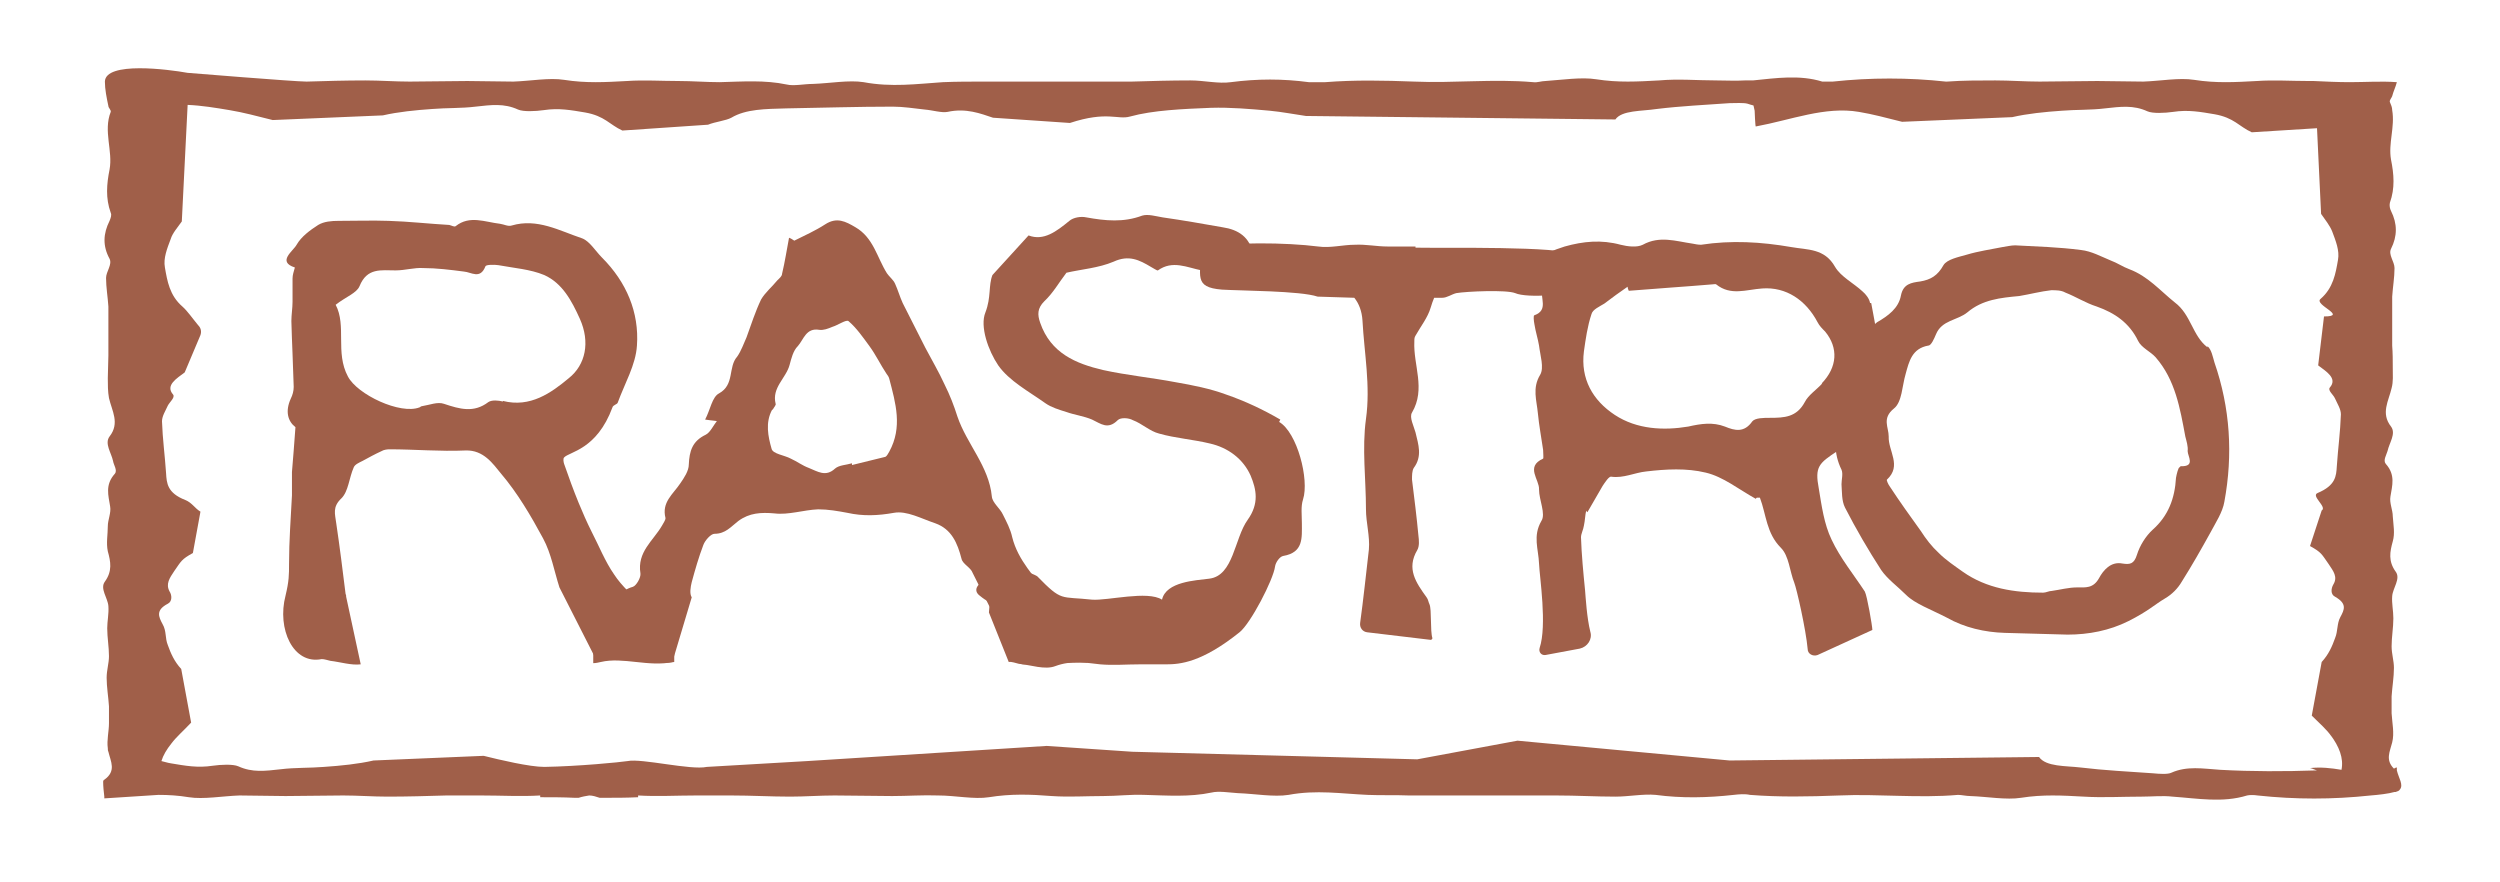 <?xml version="1.0" encoding="UTF-8"?>
<svg xmlns="http://www.w3.org/2000/svg" width="429" height="151.4" version="1.1" viewBox="0 0 429 151.4">
  <defs>
    <style>
      .cls-1 {
        fill: #a05f49;
      }
    </style>
  </defs>
  <g>
    <g id="Layer_1">
      <g>
        <path class="cls-1" d="M218.6,76.6s0,0,0,0c0,0,0,0,0,0Z"></path>
        <path class="cls-1" d="M378.8,59.6c-2.6-2-2.8-5.6-5.6-7.7-2.5-2-4.6-4.5-7.8-5.7-1.1-.4-2.1-1.1-3.2-1.5-1.7-.7-3.3-1.6-5.1-1.8-3.8-.5-7.6-.6-11.3-.8-.7,0-1.5.2-2.2.3-2,.4-4.1.7-6.1,1.3-1.4.4-3.4.8-4,1.8-1,1.8-2.2,2.5-4,2.8-1.5.2-2.9.4-3.3,2.4-.4,2.2-2.2,3.5-4.1,4.6-.9.6-1.3,2.2-1.9,3.3-1,1.9-2.8,3.7-3,5.6-.3,5.5-4,10.7-1.2,16.4.3.7,0,1.7,0,2.5.1,1.3,0,2.8.6,4,1.9,3.7,4,7.3,6.2,10.7,1.1,1.6,2.8,2.8,4.3,4.3,1.5,1.5,4.3,2.5,7,3.9,3,1.7,6.5,2.5,9.9,2.6l10.8.3c3.6,0,7.2-.7,10.4-2.3,3.4-1.7,4.6-2.9,6.3-3.9,1.2-.7,2.2-1.7,2.9-2.9,1.7-2.7,3.3-5.5,4.9-8.4.9-1.7,2.1-3.5,2.4-5.3,1.5-8.1,1-16.1-1.7-23.9-.3-1-.5-2.2-1.2-2.8ZM374,80.2c-.2,0-.5,1.2-.6,1.8-.2,3.5-1.3,6.5-4,8.9-1.2,1.1-2.2,2.7-2.7,4.3-.5,1.6-1.2,1.7-2.5,1.5-2-.4-3.3,1.2-4,2.5-1,1.8-2.3,1.6-3.8,1.6-1.4,0-2.9.4-4.3.6-.5,0-1,.3-1.5.3-4.9,0-9.7-.7-13.8-3.6-1.4-1-2.9-2-4.1-3.2-1.2-1.1-2.2-2.4-3.1-3.8-1.8-2.5-3.6-5-5.3-7.6-.3-.4-.6-1.1-.5-1.2,2.6-2.4.2-4.9.3-7.4,0-1.6-1.2-3.1.9-4.8,1.4-1.1,1.4-3.9,2-5.9.6-2.2,1.1-4.4,3.9-4.9.5,0,1-1.2,1.3-1.9,1-2.5,3.7-2.4,5.4-3.8,2.6-2.2,5.7-2.5,8.9-2.8,1.8-.3,3.7-.8,5.5-1,.8,0,1.7,0,2.4.4,1.8.7,3.5,1.8,5.4,2.4,3.1,1.1,5.6,2.8,7.1,5.9.6,1.2,2.1,1.8,3,2.8,3.4,3.9,4.2,8.8,5.1,13.6.2.8.5,1.7.4,2.5,0,.9,1.4,2.7-1.2,2.6Z"></path>
        <path class="cls-1" d="M320.9,52c-.1-.7-.7-1.5-1.3-2-1.5-1.4-3.7-2.5-4.7-4.2-1.8-3.2-4.7-2.9-7.5-3.4-5.2-.9-10.3-1.2-15.5-.4-.5,0-1-.1-1.5-.2-2.8-.4-5.6-1.4-8.5.2-1,.5-2.6.3-3.8,0-3.3-.9-6.4-.6-9.6.3-4.1,1.3-4.8,2.1-4.3,6.3.6.2,1.2.3,1.8.5,0,.2,0,.3,0,.5h-1.3c-.5,1.5,1.1,3.6-1.4,4.5-.2,0-.1,1,0,1.5.2,1.3.6,2.5.8,3.7.2,1.7.9,3.8.2,5-1.4,2.3-.6,4.4-.4,6.6.2,2.1.6,4.2.9,6.3,0,.5.1,1.4,0,1.5-3.1,1.4-.6,3.6-.7,5.3,0,1.8,1.2,4.2.4,5.4-1.5,2.6-.5,4.8-.4,7.3.1,2.4,1.4,10.6.1,14.5-.2.7.3,1.3,1,1.2l5.9-1.1c1.3-.3,2.2-1.6,1.8-2.9-.6-2.4-.8-5.9-.9-7.1-.3-3-.6-6.1-.7-9.1,0-.6.4-1.3.5-2,.2-.9.2-1.8.4-2.6,0,.1.1.2.2.3.9-1.5,1.7-3,2.6-4.5.4-.6,1.1-1.7,1.5-1.6,2.1.3,4-.7,6-.9,3.4-.4,6.9-.6,10.2.2,3,.7,5.7,2.9,8.6,4.5,0,0,.1-.2.2-.2,0,0,.3,0,.5,0,1.1,2.9,1.1,6.1,3.6,8.6,1.4,1.4,1.5,4,2.3,6,.4,1,2,8,2.3,11.4,0,.8.9,1.3,1.7,1l9.4-4.3c0-.6-.9-5.9-1.3-6.6-1.9-2.9-4.2-5.7-5.7-8.9-1.3-2.7-1.7-5.8-2.2-8.8-.7-3.7,0-4.3,3.2-6.4,1.2-.8,1.6-2.7,2.3-4.1-.2,0-.4-.2-.6-.2,1.7-.9,3.4-1.9,4.5-2.6.5-2.6,1.4-4.8,1.3-7-.2-3.9-1-7.7-1.7-11.5ZM312.7,65.8c-1,1.1-2.4,2-3,3.2-1.4,2.6-3.5,2.7-6,2.7-1,0-2.5,0-3,.6-1.4,2-3,1.6-4.7.9-2.1-.8-4.1-.5-6.3,0-4.2.7-8.8.5-12.6-2-3.8-2.5-5.9-6.2-5.3-10.9.3-2.1.6-4.3,1.3-6.4.2-.8,1.4-1.3,2.2-1.8,1.3-1,2.7-2,4-2.9,0,.2.1.5.2.7,4.8-.4,9.6-.7,14.3-1.1.3,0,.6-.1.7,0,2.5,2,5.1.9,7.9.7,4.1-.3,7.5,2,9.5,5.8.3.6.8,1.1,1.3,1.6,2.3,2.8,2.1,6.1-.6,8.9Z"></path>
        <path class="cls-1" d="M411.3,131.7c-.2,0-.3.1-.5.2-1.5-1.5-.7-2.9-.3-4.5.4-1.6,0-3.3-.1-5,0-1,0-1.9,0-2.9.1-1.6.4-3.3.4-4.9,0-1.2-.4-2.4-.4-3.7,0-1.6.3-3.2.3-4.8,0-1.3-.3-2.6-.2-3.8.1-1.4,1.5-3,.6-4.2-1.3-1.8-1-3.4-.5-5.2.4-1.4.1-2.8,0-4.3,0-1.1-.6-2.3-.4-3.4.3-1.9.9-3.7-.8-5.6-.5-.6.1-1.5.3-2.2.3-1.4,1.5-3,.6-4.2-1.8-2.3-.4-4.4.1-6.6.3-1.1.2-2.3.2-3.4,0-1.3,0-2.6-.1-3.9,0-1.8,0-3.6,0-5.5,0-1,0-1.9,0-2.9.1-1.6.4-3.3.4-4.9,0-1.1-1.1-2.3-.6-3.3,1.1-2.2,1.1-4.3,0-6.5-.2-.4-.3-.9-.2-1.4.9-2.5.7-4.9.2-7.4-.5-2.8.7-5.6.2-8.5,0-.5-.2-.9-.4-1.4-.1-.3.3-.7.4-1,.2-.8.6-1.6.8-2.4-2.7-.2-5.4,0-8.1,0-2,0-4.1-.1-6.2-.2-.3,0-.6,0-.9,0-2.9,0-5.9-.2-8.8,0-3.7.2-7,.4-10.8-.2-2.5-.4-5.8.2-8.7.3-2.6,0-5.3-.1-7.9-.1-3.3,0-6.6.1-9.9.1-2.5,0-5.1-.2-7.6-.2-2.8,0-5.6,0-8.3.2,0,0-.2,0-.2,0-6.4-.7-12.9-.7-19.4,0-.6,0-1.3,0-1.8,0-3.9-1.2-7.9-.6-11.9-.2-.5,0-.9,0-1.4,0h0c-1.6.1-3.2,0-4.8,0-3.3,0-6.6-.3-9.9,0-3.7.2-7,.4-10.8-.2-2.5-.4-5.8.1-8.7.3-.7,0-1.4.3-2.1.2-6.8-.6-13.8.2-20.4-.1-5.3-.2-10.2-.3-15.3.1-.9,0-1.9,0-2.8,0-4.5-.6-8.8-.6-13.4,0-2.1.3-4.6-.3-6.9-.3-3.4,0-6.8.1-10.1.2-2,0-4,0-6,0-3.8,0-7.5,0-11.3,0-2.7,0-5.3,0-8,0-2.4,0-4.7,0-7.1.1-4.5.3-8.8.9-13.6,0-2.5-.4-5.8.2-8.7.3-1.5,0-3.3.4-4.5.1-3.8-.8-7.6-.5-11.5-.4-2.3,0-4.7-.2-7.1-.2-2.9,0-5.9-.2-8.8,0-3.7.2-7,.4-10.8-.2-2.5-.4-5.8.2-8.7.3-2.6,0-5.3-.1-7.9-.1-3.3,0-6.6.1-9.9.1-2.5,0-5.1-.2-7.6-.2-3.4,0-6.8.1-10.1.2-2,0-20.4-1.5-20.4-1.5-3.3-.6-14.1-2-14.2,1.5,0,1.3.3,2.8.6,4.2,0,.3.5.7.4,1-1.3,3.3.4,6.7-.2,9.9-.5,2.5-.7,4.9.2,7.4.2.4,0,.9-.2,1.4-1.1,2.2-1.2,4.3,0,6.5.5,1-.6,2.2-.6,3.3,0,1.6.3,3.3.4,4.9,0,1,0,1.9,0,2.9,0,1.8,0,3.6,0,5.5,0,1.3-.1,2.6-.1,3.9,0,1.1,0,2.3.2,3.4.5,2.2,1.9,4.3.1,6.6-.9,1.2.3,2.8.6,4.2.1.7.8,1.6.3,2.2-1.7,1.9-1.1,3.7-.8,5.6.2,1.1-.4,2.3-.4,3.4,0,1.4-.3,2.9,0,4.3.5,1.8.8,3.4-.5,5.2-.9,1.2.5,2.8.6,4.2.1,1.3-.2,2.6-.2,3.8,0,1.6.3,3.2.3,4.8,0,1.2-.4,2.4-.4,3.7,0,1.6.3,3.3.4,4.9,0,1,0,1.9,0,2.9,0,1.4-.4,2.9-.2,4.3,0,.2,0,.4.1.6.4,1.7,1.4,3.3-.7,4.8-.1,0-.2.2-.2.3,0,.9.1,1.7.2,2.6,0,0,0,.2,0,.3l9.3-.6c1.7,0,3.4.1,5.2.4,2.5.4,5.8-.2,8.7-.3,2.6,0,5.3.1,7.9.1,3.3,0,6.6-.1,9.9-.1,2.5,0,5.1.2,7.6.2,3.4,0,6.8-.1,10.1-.2,2,0,4,0,6,0,3.4,0,6.8.2,10.1,0v.3c1.9,0,3.9,0,5.9.1.2,0,.5,0,.7,0,.6-.2,1.2-.3,1.8-.4.6,0,1.2.2,1.8.4.2,0,.5,0,.7,0,2,0,4,0,5.9-.1v-.3c3.2.2,6.7,0,10,0,2,0,4,0,6,0,3.4,0,6.8.2,10.1.2,2.5,0,5.1-.2,7.6-.2,3.3,0,6.6.1,9.9.1,2.6,0,5.3-.2,7.9-.1,2.9,0,6.2.7,8.7.3,3.7-.6,7.1-.5,10.8-.2,2.9.2,5.9,0,8.8,0,2.4,0,4.7-.3,7.1-.2,3.9.1,7.7.4,11.5-.4,1.2-.3,3,0,4.5.1,2.9.1,6.2.7,8.7.3,4.8-.9,9.1-.2,13.6,0,2.3.1,4.7,0,7.1.1,2.7,0,5.3,0,8,0,3.8,0,7.5,0,11.3,0,2,0,4,0,6,0,3.4,0,6.8.2,10.1.2,2.3,0,4.8-.5,6.9-.3,4.5.6,8.9.5,13.4,0,.9-.1,1.9-.2,2.8,0,5.1.4,10,.3,15.3.1,6.6-.3,13.6.5,20.4-.1.6,0,1.4.2,2.1.2,2.9.1,6.2.7,8.7.3,3.8-.6,7.1-.4,10.8-.2,3.2.2,6.6,0,9.9,0,1.8,0,3.6-.2,5.3,0,4.3.3,8.6,1.1,12.8-.2.4-.1,1.2-.1,1.8,0,6.5.7,12.9.7,19.4,0,1.3-.1,3.1-.3,4.1-.6h.2s0,0,0,0c.3-.1.6-.2.7-.4.7-.8-.2-2-.5-3.3ZM399.9,126.1c1.5,2,2.3,4,1.9,6-1.8-.3-3.5-.5-5.4-.3.5.1.8.3,1.2.4-5.6.2-11.2.2-16.6-.1-3-.2-5.7-.7-8.4.5-.6.3-2.1.2-3.1.1-4.2-.3-8.4-.5-12.5-1-2.5-.3-5.9-.1-7.1-1.8l-53.1.6-36.4-3.4-17.2,3.2-48.9-1.3-14.7-1-41.1,2.6-17.2,1c-2.8.6-11.2-1.5-13.6-1-1.3.2-8.4.9-14.3,1-2.5,0-7.6-1.2-10.4-1.9l-18.9.8c-2.6.6-5.6.9-8.5,1.1-2.4.2-5,.1-7.4.4-2.7.3-4.9.6-7.3-.5-.9-.4-3-.3-4.4-.1-2.6.4-4.7,0-7.1-.4-.7-.1-1.2-.3-1.7-.4.3-1,.9-2,1.7-3,.9-1.2,2.1-2.2,3.4-3.6l-1.7-9.2c-1.2-1.3-1.8-2.7-2.3-4.1-.5-1.2-.2-2.4-.9-3.6-.7-1.3-1.2-2.4.9-3.5.8-.4.7-1.5.3-2.1-.7-1.3,0-2.3.8-3.5,1.2-1.7,1.2-2,3.2-3.1l1.3-7.1c-1-.6-1.4-1.5-2.6-2-3.1-1.2-3.2-2.9-3.3-4.6-.2-3-.6-5.9-.7-8.9,0-.9.6-1.8,1-2.7.3-.6,1.3-1.4.9-1.9-1.4-1.6.7-2.8,2-3.8l2.7-6.4c.2-.6.1-1.2-.4-1.7-1-1.2-1.8-2.4-2.7-3.2-2.2-1.9-2.6-4.4-3-6.7-.3-1.6.4-3.3,1-4.9.3-1,1.2-2,1.9-3l1-20c2.4.1,4.8.5,7.2.9,2.4.4,4.6,1,7.4,1.7l18.9-.8c2.6-.6,5.6-.9,8.5-1.1,2.4-.2,5-.1,7.4-.4,2.7-.3,4.9-.6,7.3.5.9.4,3,.3,4.4.1,2.6-.4,4.7,0,7.1.4,3.4.6,4.2,2.1,6.4,3.1l14.7-1c1.2-.5,3.1-.7,4-1.2,2.5-1.5,5.9-1.5,9.4-1.6,6.1-.1,12.2-.3,18.3-.3,1.8,0,3.7.3,5.5.5,1.3.1,2.9.6,3.9.4,3.2-.7,5.7.3,7.8,1l13.2.9c6.4-2.1,8.2-.5,10.3-1.1,4-1.1,9.1-1.3,13.9-1.5,3.3-.1,6.8.2,10.1.5,2.1.2,4.1.6,6.2.9l53.1.6c1.1-1.6,4.5-1.4,7.1-1.8,4.1-.5,8.3-.7,12.5-1,1,0,2.4-.1,3.1.1.3.1.6.2,1,.3l.2.9c0,0,.1,2.8.2,2.7,6-1.1,11.9-3.5,17.7-2.5,2.4.4,4.6,1,7.4,1.7l18.9-.8c2.6-.6,5.6-.9,8.5-1.1,2.4-.2,5-.1,7.4-.4,2.7-.3,4.9-.6,7.3.5.9.4,3,.3,4.4.1,2.6-.4,4.7,0,7.1.4,3.4.6,4.2,2.1,6.4,3.1l11.2-.7.7,14.7c.7,1,1.5,2,1.9,3,.6,1.6,1.3,3.3,1,4.9-.4,2.3-.8,4.8-3,6.7-1.2,1,4.8,3,.6,3l-1,8.4c1.3,1,3.4,2.2,2,3.8-.4.5.6,1.2.9,1.9.4.9,1,1.8,1,2.7-.1,3-.5,5.9-.7,8.9-.1,1.7-.2,3.3-3.3,4.6-1.2.5,1.7,2.4.7,3l-2,6.1c2,1.1,2,1.4,3.2,3.1.8,1.2,1.6,2.2.8,3.5-.4.7-.5,1.7.3,2.1,2.1,1.2,1.6,2.2.9,3.5-.6,1.1-.4,2.4-.9,3.6-.5,1.4-1.1,2.8-2.3,4.1l-1.7,9.2c1.3,1.3,2.6,2.4,3.4,3.6Z"></path>
        <path class="cls-1" d="M219.7,72c-2.9-1.7-6.1-3.2-9.3-4.3-2.7-1-5.7-1.6-8.6-2.1-4.2-.8-8.4-1.2-12.5-2.1-4.7-1.1-9-2.9-10.8-8.1-.5-1.4-.5-2.5.7-3.7,1.5-1.4,2.5-3.2,3.8-4.9,2.6-.6,5.5-.8,8.1-1.9,2.6-1.2,4.4-.3,6.4.9.4.2,1.1.7,1.2.6,2.5-1.8,5-.5,7.5,0,3,.7,6.1,1.2,9.6,1.9-.3-2-.5-3.4-.8-4.7-.5-2.9-2.5-4.2-5.2-4.6-3.4-.6-6.8-1.2-10.3-1.7-1.2-.2-2.5-.6-3.5-.3-3.2,1.2-6.3.9-9.6.3-.9-.2-2.2,0-2.9.6-2.2,1.8-4.4,3.5-7,2.5-2.2,2.4-4.2,4.6-6.2,6.8-.7,1.8-.2,3.8-1.2,6.4-1,2.4.5,6.6,2.2,9.1,1.9,2.7,5.3,4.5,8.1,6.5,1,.7,2.3,1.1,3.6,1.5,1.4.5,3,.7,4.4,1.3,1.5.7,2.7,1.8,4.4.1.5-.5,1.9-.4,2.6,0,1.6.6,2.9,1.9,4.5,2.3,2.8.8,5.8,1,8.7,1.7,3.1.7,5.7,2.6,7,5.5,1,2.4,1.5,4.8-.5,7.6-2.3,3.2-2.4,9.6-6.6,10.1-2.3.3-7.4.5-8.1,3.6-2.5-1.6-9.3.2-12,0-5.5-.6-5.1.4-9.4-4-.2-.2-2.9-1.3-3-1.2-1.3,2-3.5,1.1-5.3,1.6-1.8.6-2.9,1.9-1.6,2.9,2.7,2.2,1.7,0,1.6,2.9l3.4,8.5c.5-.1,1.2.2,1.7.3,2.1.2,4.5,1.1,6.3.4,2.7-1,5.1-.6,7.7-.3,2.2.2,4.5,0,6.8,0,1.5,0,3,0,4.5,0,2.4,0,6.1-.3,12.6-5.5,1.9-1.5,5.8-9,6.1-11.3.1-.7.8-1.7,1.4-1.8,3.5-.6,3.2-3.1,3.2-5.6,0-1.4-.2-2.9.2-4.1,1.1-3.4-1-11.5-4.1-13.3Z"></path>
        <path class="cls-1" d="M115.7,106.3c-1.6.3-3.5-.2-4.7-1.6-.2-.3-.5-.4-.7-.7-1.7-1.8-3.6-3.4-4.9-5.4-1.6-2.3-2.6-4.9-3.9-7.4-.8-1.6-1.5-3.2-2.2-4.9-.9-2.2-1.7-4.4-2.5-6.7-.1-.3-.2-.9,0-1.1.9-1,5.6-1.3,8.3-8.6.1-.4.8-.5.9-.8,1.2-3.3,3.1-6.5,3.3-9.8.4-5.7-1.8-10.9-6-15.1-1.1-1.1-2.1-2.8-3.4-3.3-3.9-1.3-7.7-3.5-12.1-2.2-.6.2-1.3-.2-2-.3-2.6-.3-5.2-1.5-7.6.4-.2.2-.7-.1-1.1-.2-3.5-.2-7-.6-10.4-.7-2.8-.1-5.7,0-8.6,0-1.2,0-2.5.1-3.5.7-1.4.9-2.9,2-3.7,3.4-.6,1.1-3.4,2.9-.3,3.9-.2.7-.4,1.3-.4,1.9,0,1.3,0,2.7,0,4,0,1.1-.2,2.2-.2,3.3.1,3.8.3,7.5.4,11.3,0,.7-.2,1.4-.5,2-1,2.2-.5,3.9.8,4.9-.2,2.8-.4,5.3-.6,7.7,0,1.3,0,2.7,0,4-.2,3.9-.5,7.8-.5,11.8,0,1.8,0,2.9-.6,5.4-1.5,5.7,1.3,11.9,6.2,10.9.5,0,1,.2,1.5.3,1.7.2,3.6.8,5.2.6l-2.5-11.6c0-.2,0-.3-.1-.5-.5-4-1-8.1-1.6-12.1-.2-1.6-.7-2.8.9-4.3,1.2-1.2,1.3-3.5,2.1-5.3.2-.5.9-.8,1.5-1.1,1.1-.6,2.2-1.2,3.3-1.7.3-.2.9-.3,1.3-.3,4.4,0,8.7.4,13.1.2,3.1-.1,4.7,2.3,6.1,4,2.8,3.3,5.1,7.2,7.2,11.1,1.4,2.6,1.9,5.6,2.8,8.4l6.3,12.4c4.4-.5,8.9,1,13.4.4v-7.4h0ZM59.5,103.7v-.5c-.1,0,0,.5,0,.5ZM86.3,68.9c-.8-.2-1.9-.3-2.5.1-2.5,1.9-4.9,1.2-7.6.3-1.1-.4-2.5.2-3.8.4-.2,0-.3.2-.4.2-3.3,1.3-10.7-2.2-12.3-5.3-2.2-4.1-.2-8.7-2.1-12.3,1.8-1.4,3.6-2,4.1-3.2,1.3-3.2,3.7-2.7,6.2-2.7,1.6,0,3.2-.5,4.7-.4,2.3,0,4.7.3,7,.6,1.3.1,2.8,1.4,3.7-.9.1-.3,1.5-.3,2.2-.2,2.7.5,5.5.7,7.9,1.7,3.1,1.4,4.7,4.4,6.1,7.5,1.8,4,1,7.9-1.9,10.2-3,2.5-6.6,5.1-11.3,3.9Z"></path>
        <path class="cls-1" d="M242.9,42.3c-1.6,0-3.2,0-4.8,0-1.9,0-3.7-.4-5.6-.3-2.1,0-4.2.6-6.3.3-5.5-.7-14.8-.8-20.1.2,0,4.8-1.4,6.8,3.6,7.2,3.2.2,13.5.2,16.4,1.2l6.3.2c.8,1,1.3,2.3,1.4,3.9.3,5.6,1.4,11.2.6,16.9-.7,5.1,0,10.3,0,15.5,0,2.3.7,4.6.5,6.9-.4,3.5-1,9-1.5,12.6-.1.8.4,1.5,1.2,1.6l10.9,1.3c.2,0,.3-.2.3-.3-.4-1.2-.1-4.9-.5-5.8-.2-.4-.2-.8-.5-1.2-1.8-2.5-3.5-4.9-1.6-8.1.4-.7.3-1.7.2-2.5-.3-3.2-.7-6.4-1.1-9.6,0-.7,0-1.5.3-2,1.5-2,.8-4,.3-6.1-.3-1.1-1.1-2.6-.6-3.4,2.4-4.1.2-8.1.4-12.2,0-.4,0-.7.2-1,.9-1.6,2.1-3.1,2.6-4.8.2-.7.4-1.2.6-1.7.4,0,.8,0,1.4,0,.8,0,1.6-.6,2.4-.8,1.8-.3,8.6-.6,10.1,0,2,.9,9.9.4,10.3-1,.5-2.1,1-4.1,0-5.6-2.6-1.5-22.3-1.1-27.4-1.2Z"></path>
        <path class="cls-1" d="M115.5,113.2l3.2-10.7c-.4-.6-.2-1.8,0-2.6.6-2.2,1.2-4.3,2-6.4.3-.8,1.3-1.9,1.9-1.9,1.9,0,2.8-1.2,4.1-2.2,1.9-1.4,3.9-1.5,6.2-1.3,2.4.3,5-.6,7.5-.7,1.7,0,3.4.3,5,.6,2.7.6,5.2.5,8,0,2.2-.4,4.7,1,7.1,1.8,2.8,1,3.8,3.4,4.5,6.1.2.9,1.6,1.5,1.9,2.4,0,0,5.9,11.8,7.5,14.9.2.5.7.8,1.2.8,3.2,0,8-.4,11-.3l-4.1-8.6c-1.1-.5-1.8-1.9-2.6-2.9-2.3-3.2-5.2-6-6.2-10-.3-1.4-1-2.7-1.6-3.9-.5-1.1-1.8-2-1.9-3.1-.5-5.2-4.3-9-5.9-13.7-.6-1.9-1.3-3.7-2.2-5.5-1-2.2-2.2-4.2-3.3-6.3-1.3-2.6-2.6-5.1-3.9-7.7-.5-1.1-.8-2.2-1.3-3.3-.3-.7-1-1.2-1.4-1.8-1.7-2.7-2.3-6.1-5.4-7.9-1.7-1-3.2-1.8-5.2-.5-1.7,1.1-3.5,1.9-5.3,2.8-.3-.2-.6-.4-.9-.5-.4,2.1-.7,4.1-1.2,6.2,0,.4-.5.8-.8,1.1-.9,1.1-2.1,2.1-2.8,3.3-1,2.1-1.7,4.3-2.5,6.5-.5,1.1-.9,2.3-1.6,3.3-1.6,1.8-.4,4.8-3.1,6.3-1.2.6-1.5,2.8-2.4,4.5,1.3.2,2,.2,2,.3-.6.7-1.1,1.9-1.9,2.3-2.3,1.1-2.8,2.8-2.9,5.1,0,1.1-.8,2.3-1.5,3.3-1.2,1.8-3.2,3.2-2.5,5.9,0,.4-.4.9-.6,1.3-1.5,2.6-4.3,4.5-3.7,8.2.1.7-.7,2.1-1.3,2.3-2.1.6-3,2.1-4,3.8-.6,1.1-1.6,1.7-2.8,1.9h0v7.4c.4,0,.9-.1,1.3-.2,3.8-.9,8.2.9,12.4,0ZM132.6,70.3c.2-.4.6-.8.5-1-.7-2.8,1.8-4.4,2.4-6.7.3-1.1.6-2.4,1.4-3.2,1-1.1,1.4-3.2,3.7-2.8.7.1,1.5-.2,2.2-.5,1-.3,2.4-1.3,2.8-1,1.4,1.2,2.5,2.8,3.6,4.3,1.1,1.5,1.9,3.2,2.9,4.7.2.3.4.5.5.9,1.1,4.2,2.3,8.3,0,12.5-.2.3-.4.8-.7.9-1.9.5-3.8.9-5.7,1.4,0-.1,0-.2,0-.3-1,.3-2.2.3-2.9.9-1.6,1.5-3,.5-4.5-.1-1.1-.4-2-1.1-3.1-1.6-1.1-.6-3.1-.8-3.3-1.7-.6-2.1-1.1-4.5.1-6.7Z"></path>
      </g>
    </g>
  </g>
</svg>

